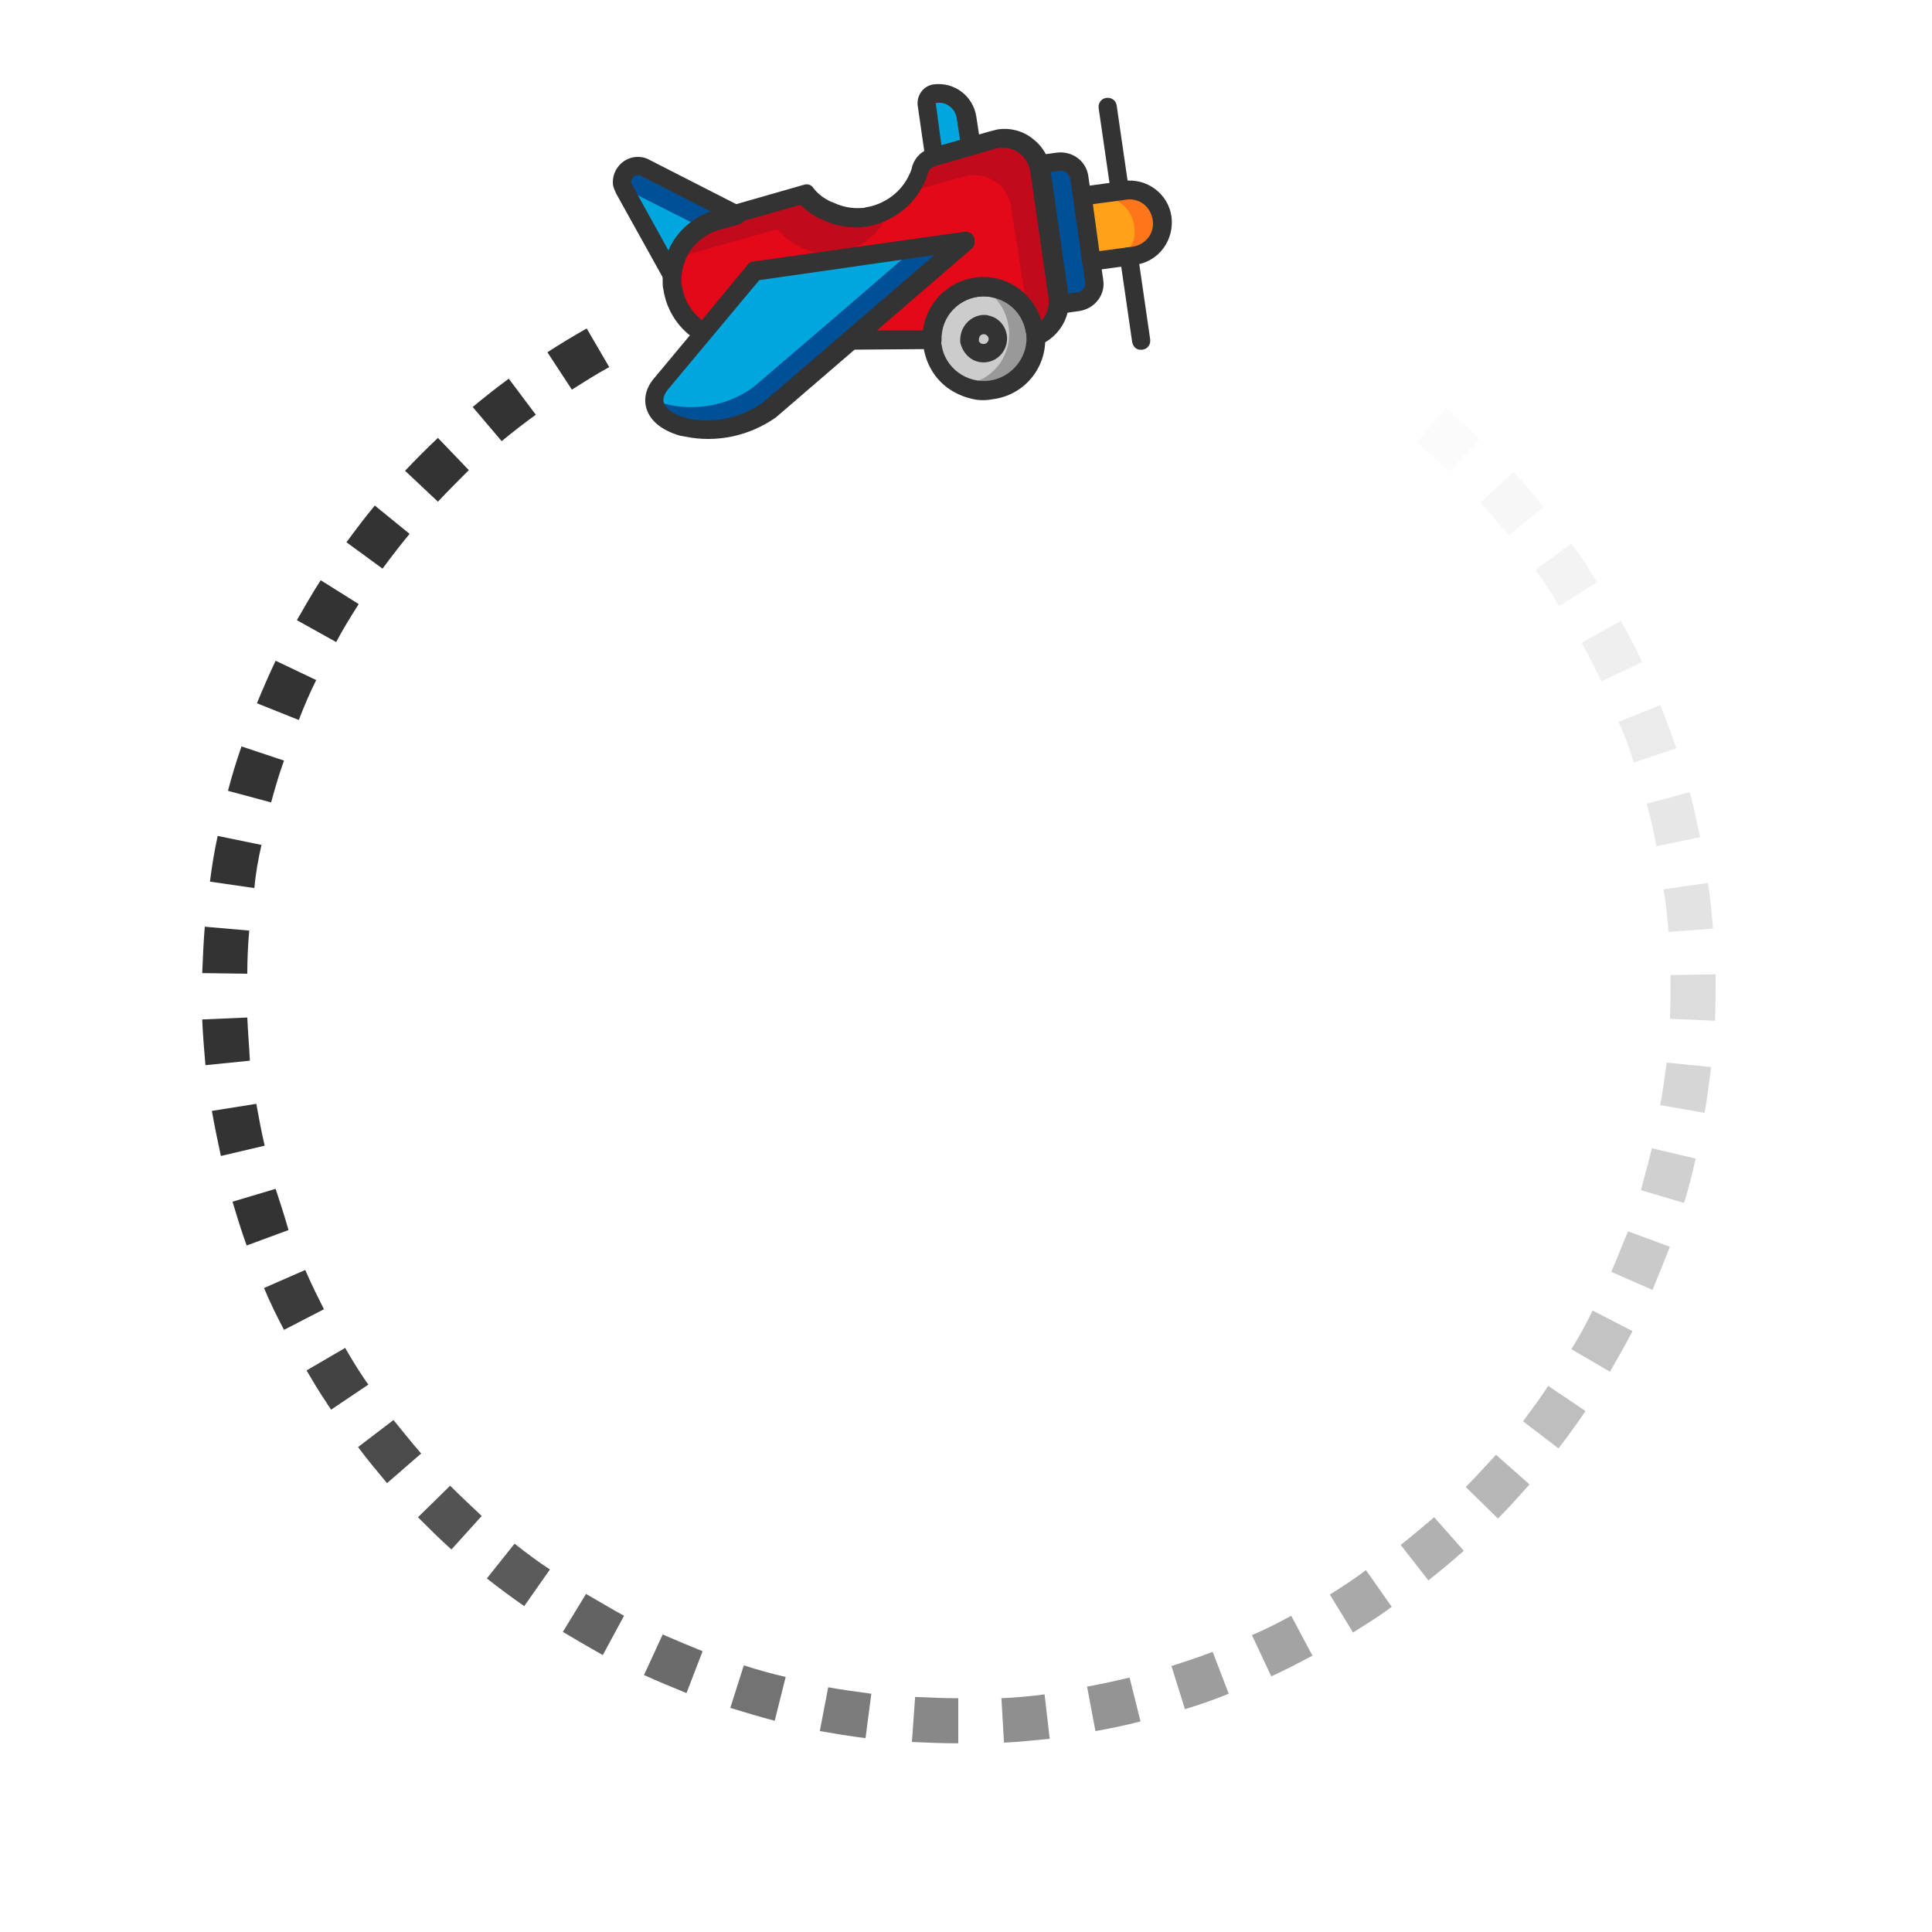 <?xml version="1.0" encoding="utf-8"?>
<!-- Generator: Adobe Illustrator 22.0.0, SVG Export Plug-In . SVG Version: 6.00 Build 0)  -->
<svg version="1.1" id="Capa_1" xmlns="http://www.w3.org/2000/svg" xmlns:xlink="http://www.w3.org/1999/xlink" x="0px" y="0px"
	 viewBox="0 0 300 300" style="enable-background:new 0 0 300 300;" xml:space="preserve">
<style type="text/css">
	.st0{fill:none;}
	.st1{opacity:0.8;fill:#333333;}
	.st2{fill:#333333;}
	.st3{opacity:0.76;fill:#333333;}
	.st4{opacity:0.88;fill:#333333;}
	.st5{opacity:0.84;fill:#333333;}
	.st6{opacity:0.92;fill:#333333;}
	.st7{opacity:0.96;fill:#333333;}
	.st8{opacity:2.000000e-02;fill:#333333;}
	.st9{opacity:4.000000e-02;fill:#333333;}
	.st10{opacity:0.2;fill:#333333;}
	.st11{opacity:0.23;fill:#333333;}
	.st12{opacity:0.26;fill:#333333;}
	.st13{opacity:0.17;fill:#333333;}
	.st14{opacity:0.29;fill:#333333;}
	.st15{opacity:0.1;fill:#333333;}
	.st16{opacity:8.000000e-02;fill:#333333;}
	.st17{opacity:6.000000e-02;fill:#333333;}
	.st18{opacity:0.14;fill:#333333;}
	.st19{opacity:0.32;fill:#333333;}
	.st20{opacity:0.12;fill:#333333;}
	.st21{opacity:0.35;fill:#333333;}
	.st22{opacity:0.58;fill:#333333;}
	.st23{opacity:0.52;fill:#333333;}
	.st24{opacity:0.55;fill:#333333;}
	.st25{opacity:0.64;fill:#333333;}
	.st26{opacity:0.68;fill:#333333;}
	.st27{opacity:0.72;fill:#333333;}
	.st28{opacity:0.48;fill:#333333;}
	.st29{opacity:0.42;fill:#333333;}
	.st30{opacity:0.38;fill:#333333;}
	.st31{opacity:0.45;fill:#333333;}
	.st32{fill:#005098;}
	.st33{fill:#00A7DF;}
	.st34{fill:#FF761A;}
	.st35{fill:#FFA219;}
	.st36{fill:#999999;}
	.st37{fill:#CCCCCC;}
	.st38{fill:#C10A1C;}
	.st39{fill:#E30918;}
</style>
<circle class="st0" cx="149.5" cy="150.2" r="150"/>
<g>
	<path class="st1" d="M79.9,239.7l-4.3,5.4c1.9,1.5,3.8,2.9,5.8,4.3l4-5.7C83.5,242.5,81.7,241.1,79.9,239.7z"/>
	<path class="st2" d="M38.7,144.5l-6.9-0.6c-0.2,2.4-0.3,4.8-0.4,7.2l7,0.1C38.4,149,38.5,146.8,38.7,144.5z"/>
	<path class="st3" d="M91,247.5l-3.6,5.9c2,1.2,4.1,2.4,6.2,3.6l3.3-6.1C94.9,249.8,92.9,248.6,91,247.5z"/>
	<path class="st2" d="M39.8,171.4l-6.9,1.1c0.4,2.3,0.9,4.7,1.4,7l6.8-1.6C40.6,175.8,40.2,173.6,39.8,171.4z"/>
	<path class="st2" d="M38.4,158l-7,0.3c0.1,2.4,0.3,4.8,0.5,7.1l6.9-0.7C38.7,162.5,38.5,160.3,38.4,158z"/>
	<path class="st4" d="M61.1,220.5l-5.5,4.2c1.4,1.9,3,3.8,4.5,5.6l5.3-4.6C63.9,224,62.5,222.2,61.1,220.5z"/>
	<path class="st5" d="M69.9,230.7l-5,4.9c1.7,1.7,3.4,3.4,5.2,5l4.7-5.2C73.1,233.8,71.5,232.3,69.9,230.7z"/>
	<path class="st6" d="M56.5,214c-1-1.5-2-3.1-2.9-4.7l-6,3.5c1,1.7,2,3.4,3.1,5c0.2,0.4,0.5,0.7,0.7,1.1l5.8-3.9
		C56.9,214.6,56.7,214.3,56.5,214z"/>
	<path class="st2" d="M40.6,131.2l-6.8-1.4c-0.5,2.3-0.9,4.7-1.2,7.1l6.9,1C39.7,135.6,40.1,133.4,40.6,131.2z"/>
	<path class="st7" d="M47.4,197.2L41,200c0.9,2.2,2,4.4,3.1,6.5l6.2-3.2C49.3,201.3,48.3,199.3,47.4,197.2z"/>
	<path class="st8" d="M220,68.7c1.7,1.4,3.4,3,5,4.5l4.8-5c-1.7-1.6-3.5-3.3-5.3-4.8L220,68.7z"/>
	<path class="st2" d="M83.2,64.4L79,58.8c-1.9,1.4-3.8,2.9-5.6,4.4l4.5,5.3C79.6,67.1,81.4,65.7,83.2,64.4z"/>
	<path class="st2" d="M91.1,51C89,52.2,87,53.4,85,54.7l3.8,5.8c1.9-1.2,3.8-2.4,5.8-3.5L91.1,51z"/>
	<path class="st2" d="M44.1,118.1l-6.6-2.2c-0.8,2.3-1.5,4.6-2.1,6.9l6.7,1.8C42.7,122.4,43.3,120.3,44.1,118.1z"/>
	<path class="st9" d="M234.3,83.1l5.4-4.4c-1.5-1.8-3.1-3.7-4.7-5.4l-5.1,4.7C231.3,79.6,232.8,81.4,234.3,83.1z"/>
	<path class="st2" d="M55.7,93.8l-5.9-3.7c-1.3,2-2.5,4.1-3.7,6.2l6.1,3.4C53.3,97.6,54.5,95.7,55.7,93.8z"/>
	<path class="st2" d="M49.1,105.6l-6.3-3c-1,2.1-2,4.4-2.9,6.6l6.5,2.6C47.2,109.7,48.1,107.6,49.1,105.6z"/>
	<path class="st2" d="M63.6,82.9l-5.4-4.4c-1.5,1.8-3,3.8-4.4,5.7l5.6,4.1C60.8,86.4,62.2,84.6,63.6,82.9z"/>
	<path class="st2" d="M72.8,73L68,68c-1.7,1.6-3.4,3.3-5.1,5.1l5.1,4.8C69.6,76.2,71.2,74.6,72.8,73z"/>
	<path class="st2" d="M42.8,184.6l-6.7,2c0.7,2.3,1.4,4.6,2.2,6.8l6.5-2.4C44.2,188.9,43.5,186.7,42.8,184.6z"/>
	<path class="st10" d="M257.8,171.6l6.9,1.2c0.4-2.3,0.7-4.7,1-7.1l-6.9-0.7C258.5,167.2,258.2,169.4,257.8,171.6z"/>
	<path class="st11" d="M254.8,184.8l6.7,2c0.7-2.3,1.3-4.6,1.8-6.9l-6.8-1.6C256,180.4,255.4,182.6,254.8,184.8z"/>
	<path class="st12" d="M250.2,197.5l6.4,2.8c0.9-2.2,1.8-4.4,2.7-6.7l-6.5-2.4C251.9,193.3,251.1,195.4,250.2,197.5z"/>
	<path class="st13" d="M259.3,158.2l7,0.3c0.1-2.4,0.1-4.8,0.1-7.2l-7,0.1C259.4,153.7,259.4,156,259.3,158.2z"/>
	<path class="st14" d="M244,209.5l6,3.5c1.2-2.1,2.4-4.2,3.5-6.3l-6.2-3.2C246.3,205.6,245.2,207.6,244,209.5z"/>
	<path class="st15" d="M253.7,118.4l6.6-2.2c-0.8-2.3-1.6-4.5-2.5-6.7l-6.5,2.6C252.3,114.1,253,116.2,253.7,118.4z"/>
	<path class="st16" d="M248.7,105.8l6.3-3c-1-2.1-2.1-4.3-3.3-6.4l-6.1,3.4C246.7,101.8,247.7,103.8,248.7,105.8z"/>
	<path class="st17" d="M244,84.4l-5.6,4.1c1,1.3,1.9,2.7,2.8,4.1c0.3,0.5,0.6,1,0.9,1.5l5.9-3.7c-0.3-0.5-0.7-1-1-1.6
		C246.1,87.3,245.1,85.8,244,84.4z"/>
	<path class="st18" d="M259.1,144.7l6.9-0.5c-0.2-2.4-0.4-4.8-0.8-7.1l-6.9,1C258.7,140.2,258.9,142.5,259.1,144.7z"/>
	<path class="st19" d="M236.5,220.7l5.5,4.2c1.5-1.9,2.9-3.9,4.2-5.8l-5.8-3.9C239.2,217.1,237.8,218.9,236.5,220.7z"/>
	<path class="st20" d="M257.2,131.4l6.8-1.4c-0.5-2.3-1-4.7-1.6-7l-6.7,1.8C256.3,127,256.8,129.2,257.2,131.4z"/>
	<path class="st21" d="M227.6,230.9l5,4.9c1.7-1.7,3.3-3.5,4.9-5.3l-5.2-4.6C230.7,227.6,229.2,229.3,227.6,230.9z"/>
	<path class="st22" d="M141.6,270.5c2.4,0.1,4.8,0.2,7.2,0.2v-7c-2.2,0-4.5-0.1-6.7-0.2L141.6,270.5z"/>
	<path class="st23" d="M170.1,268.8c2.3-0.4,4.7-0.9,7-1.5l-1.7-6.8c-2.2,0.5-4.4,1-6.6,1.4L170.1,268.8z"/>
	<path class="st24" d="M155.9,270.6c2.4-0.1,4.8-0.4,7.1-0.6l-0.8-6.9c-2.2,0.3-4.5,0.5-6.7,0.6L155.9,270.6z"/>
	<path class="st25" d="M127.3,268.8c2.3,0.4,4.7,0.8,7.1,1.1l0.9-6.9c-2.2-0.3-4.5-0.6-6.7-1L127.3,268.8z"/>
	<path class="st26" d="M115.5,258.6l-2.1,6.6c2.3,0.7,4.6,1.4,6.9,2l1.7-6.8C119.8,259.9,117.7,259.3,115.5,258.6z"/>
	<path class="st27" d="M102.9,253.8l-2.9,6.3c2.2,1,4.4,1.9,6.6,2.8l2.5-6.5C107.1,255.6,105,254.7,102.9,253.8z"/>
	<path class="st28" d="M184,265.4c2.3-0.7,4.6-1.5,6.8-2.4l-2.5-6.5c-2.1,0.8-4.2,1.5-6.4,2.2L184,265.4z"/>
	<path class="st29" d="M206.5,247.6l3.6,5.9c1.1-0.7,2.2-1.4,3.3-2.1c0.9-0.6,1.8-1.2,2.7-1.9l-4-5.7
		C210.3,245.2,208.4,246.4,206.5,247.6z"/>
	<path class="st30" d="M217.5,239.9l4.3,5.5c1.9-1.5,3.7-3,5.5-4.6l-4.6-5.2C221,237,219.3,238.5,217.5,239.9z"/>
	<path class="st31" d="M197.4,260.3c2.2-1,4.3-2.1,6.4-3.2l-3.3-6.2c-2,1.1-4,2.1-6.1,3L197.4,260.3z"/>
</g>
<g>
	<path class="st32" d="M167.5,46.8l-2.9,0.4l0,0l-3.1-21.8l0,0l2.9-0.4c1.6-0.2,3,0.9,3.3,2.5l2.3,16
		C170.2,45.1,169.1,46.6,167.5,46.8z"/>
	<path class="st32" d="M114.5,33.3l-3.6,1c-2,0.7-3.7,2-4.9,3.8c-0.1,0.1-0.1,0.2-0.2,0.3c-0.9,1.4-1.3,3-1.4,4.6l-1.3-2.4
		l-6.2-11.1c-0.1-0.1-0.1-0.2-0.1-0.3c-0.5-1.2,0.1-2.7,1.3-3.2c0.2-0.1,0.4-0.1,0.6-0.2l0,0c0.5-0.1,1,0,1.5,0.2L114.5,33.3z"/>
</g>
<path class="st33" d="M111.1,36.4l-3.6,1c-0.5,0.2-1,0.4-1.5,0.7c-1.1,0.6-2.1,1.4-2.9,2.5l-6.2-11.1c-0.1-0.1-0.1-0.2-0.1-0.3
	l12.1,6.1L111.1,36.4z"/>
<path class="st2" d="M164.3,48.7c-0.6-0.1-1-0.6-1.1-1.2L160,25.7c-0.1-0.8,0.4-1.5,1.2-1.6l2.9-0.4c2.4-0.3,4.6,1.3,4.9,3.7l2.3,16
	c0.2,1.1-0.1,2.3-0.8,3.2s-1.7,1.5-2.9,1.7l0,0l-2.9,0.4C164.6,48.7,164.4,48.7,164.3,48.7z M163.1,26.7l2.7,18.9l1.5-0.2
	c0.8-0.1,1.3-0.8,1.2-1.6l-2.3-16c-0.1-0.4-0.3-0.7-0.6-1c-0.3-0.2-0.7-0.3-1.1-0.3L163.1,26.7z"/>
<path class="st34" d="M176.1,39.7L174,40l-4.5,0.6l-1.4-9.6l-0.1-0.5l6.6-0.9c2.8-0.4,5.3,1.5,5.7,4.3l0,0V34
	C180.8,36.7,178.9,39.3,176.1,39.7L176.1,39.7z"/>
<path class="st35" d="M174,40l-4.5,0.6l-1.4-9.6l2.3-0.3c2.8-0.4,5.3,1.5,5.7,4.3l0,0v0.1C176.5,37,175.6,38.9,174,40z"/>
<path class="st2" d="M169.2,42c-0.6-0.1-1-0.6-1.1-1.2l-1.4-10.2c-0.1-0.8,0.4-1.5,1.2-1.6l6.6-0.9c3.6-0.5,6.9,2,7.4,5.5
	c0.5,3.7-2,7-5.5,7.5l0,0l-6.6,0.9C169.6,42.1,169.4,42.1,169.2,42z M169.7,31.7l1,7.3l5.2-0.7c2-0.3,3.4-2.1,3.1-4.1
	c-0.3-2.1-2.1-3.5-4.1-3.2L169.7,31.7z"/>
<path class="st2" d="M176.9,54.3c-0.6-0.1-1-0.6-1.1-1.2L173.9,40c-0.1-0.8,0.4-1.5,1.2-1.6s1.5,0.4,1.6,1.2l1.9,13.1
	c0.1,0.8-0.4,1.5-1.2,1.6C177.2,54.3,177.1,54.3,176.9,54.3z"/>
<path class="st2" d="M173.6,31.1c-0.6-0.1-1-0.6-1.1-1.2l-1.9-13.1c-0.1-0.8,0.4-1.5,1.2-1.6s1.5,0.4,1.6,1.2l1.9,13.1
	c0.1,0.8-0.4,1.5-1.2,1.6C173.9,31.1,173.8,31.1,173.6,31.1z"/>
<path class="st33" d="M143.9,16.2l1.2,8.3l5.7-1.6l-0.7-4.6c-0.3-2.4-2.6-4.1-5-3.7l0,0C144.3,14.6,143.8,15.4,143.9,16.2z"/>
<path class="st2" d="M144.8,25.9c-0.2,0-0.3-0.1-0.5-0.2c-0.4-0.2-0.6-0.6-0.6-1l-1.2-8.3l0,0c-0.2-1.6,0.9-3.1,2.5-3.3l0,0
	c3.2-0.4,6.1,1.8,6.6,5l0.7,4.6c0.1,0.7-0.3,1.4-1,1.6l-5.7,1.6C145.2,25.9,145,25.9,144.8,25.9z M145.3,16l0.9,6.7l2.9-0.8
	l-0.5-3.3C148.4,16.8,146.9,15.7,145.3,16C145.3,15.9,145.3,15.9,145.3,16l-1.4,0.2L145.3,16z"/>
<path class="st36" d="M153.9,60.6c-4.4,0.6-8.5-2.4-9.1-6.8l0,0c0-0.3-0.1-0.6-0.1-0.9c-0.1-4.1,2.9-7.6,6.9-8.2
	c0.2,0,0.5-0.1,0.7-0.1c4.2-0.2,7.8,2.8,8.4,6.9c0,0.3,0.1,0.6,0.1,0.9C160.9,56.5,158,60,153.9,60.6z"/>
<path class="st37" d="M149.8,59.7c-0.2,0-0.5,0.1-0.7,0.1c-2.3-1.2-4-3.4-4.3-6c0-0.3-0.1-0.6-0.1-0.9c-0.1-4.1,2.9-7.6,6.9-8.2
	c0.2,0,0.5-0.1,0.7-0.1c2.3,1.2,3.9,3.4,4.3,6c0,0.3,0.1,0.6,0.1,0.9C156.9,55.6,153.9,59.2,149.8,59.7z"/>
<path class="st2" d="M150.8,61.9c-1.3-0.3-2.6-0.9-3.7-1.7c-2-1.5-3.3-3.7-3.7-6.3c-0.1-0.4-0.1-0.8-0.1-1.1
	c-0.1-4.8,3.4-8.9,8.2-9.6c5.2-0.7,10,2.9,10.7,8.1c0,0.3,0.1,0.7,0.1,1c0.2,4.9-3.3,9.1-8.2,9.7C153,62.2,151.9,62.2,150.8,61.9z
	 M154.1,46.2c-0.7-0.2-1.5-0.2-2.3-0.1c-3.3,0.5-5.8,3.4-5.7,6.7c0,0.3,0,0.5,0.1,0.7l0,0c0.5,3.6,3.9,6.1,7.5,5.6
	c3.3-0.5,5.8-3.4,5.7-6.8c0-0.2,0-0.5-0.1-0.7C158.9,48.9,156.8,46.7,154.1,46.2z"/>
<path class="st2" d="M152,56.2L152,56.2c-1.5-0.3-2.6-1.6-2.9-3.1c0-0.1,0-0.1,0-0.2v-0.1c0-2.1,1.6-3.8,3.6-3.9
	c0.3,0,0.6,0,0.8,0.1c2,0.4,3.2,2.4,2.8,4.3C155.9,55.3,154,56.6,152,56.2z M152.9,51.9c0,0-0.1,0-0.2,0c-0.4,0-0.7,0.4-0.7,0.8l0,0
	c0,0.1,0,0.1,0,0.2c0,0.2,0.3,0.5,0.6,0.5c0.4,0.1,0.8-0.2,0.9-0.6C153.6,52.4,153.3,52,152.9,51.9z"/>
<path class="st38" d="M160.8,52.4c0-0.3,0-0.6-0.1-0.8c-0.2-1.2-0.6-2.3-1.3-3.3c-2.5-3.7-7.5-4.7-11.2-2.2
	c-1.7,1.1-2.9,2.8-3.3,4.7c-0.2,0.7-0.3,1.4-0.2,2.2h-2.6h-8.4h-1.8l11.3-9.7l6.6-5.7l-19.6,2.8l-13,1.9l-4.5,5.4l0,0l-3.5,4.2
	c-2.6-1.5-4.4-4.1-4.8-7c0-0.3-0.1-0.6-0.1-0.9c0-0.3,0-0.6,0-0.9c0-0.9,0.2-1.8,0.5-2.6c0.2-0.7,0.5-1.4,0.9-2
	c1.2-1.9,3-3.4,5.2-4.1l3.6-1l0.6-0.2l10-2.9c0.9,1,1.9,1.9,3.1,2.5c0.1,0.1,0.2,0.1,0.3,0.2l0,0c1.6,0.8,3.3,1.1,5.1,1
	c0.3,0,0.6,0,0.8-0.1c1.3-0.2,2.6-0.6,3.7-1.3c1.2-0.7,2.3-1.7,3.2-2.9c0.2-0.3,0.5-0.7,0.7-1c0.4-0.6,0.6-1.3,0.8-2
	c0.3-1,1-1.8,2-2h0.1l5.7-1.6l3.2-0.9c3.1-1,6.4,0.6,7.4,3.7c0.1,0.3,0.2,0.7,0.3,1.1l2.8,19.5C164.8,48.8,163.3,51.3,160.8,52.4z"
	/>
<path class="st39" d="M159.5,48.2c-2.5-3.7-7.5-4.7-11.2-2.2c-1.7,1.1-2.9,2.8-3.3,4.7c-1.1,0.5-2.1,1.2-2.9,2.2h-8.4l11.7-10
	l-2.1,0.3l-30.5,4.3l0,0l-3.5,4.2c-2.6-1.5-4.4-4.1-4.8-7c0-0.3-0.1-0.6-0.1-0.9c0-0.3,0-0.6,0-0.9c0-0.9,0.2-1.8,0.5-2.6
	c0.5-0.3,1.1-0.5,1.6-0.7l3.6-1l0.6-0.2l10-2.8c0.9,1,1.9,1.9,3.1,2.5c0.1,0.1,0.2,0.1,0.3,0.2l0,0c1.6,0.8,3.3,1.1,5.1,1
	c0.3,0,0.5,0,0.8-0.1c3.2-0.4,6-2.4,7.5-5.2c0.3-0.5,0.5-0.9,0.7-1.4c0.1-0.2,0.1-0.4,0.2-0.6c0.3-1,1-1.8,2-2h0.1l0.8-0.2l4.8-1.4
	l3.3-0.9c3.1-1,6.4,0.6,7.4,3.7c0.1,0.3,0.2,0.7,0.2,1L159.5,48.2z"/>
<path class="st2" d="M108.9,53.2c-0.1,0-0.3-0.1-0.4-0.2c-3-1.7-5-4.7-5.5-8.1c-0.1-0.4-0.1-0.7-0.1-1.1c0-0.3,0-0.6,0-0.9
	c0,0,0,0,0-0.1c0.1-1.9,0.7-3.7,1.7-5.3c1.4-2.2,3.5-3.9,5.9-4.7l14.3-4.1c0.6-0.2,1.2,0,1.5,0.5c0.7,0.9,1.6,1.6,2.7,2.1
	c0.2,0.1,0.2,0.1,0.3,0.1s0.1,0.1,0.2,0.1c1.3,0.6,2.7,0.9,4.2,0.8c0.3,0,0.5,0,0.7-0.1c2.7-0.4,5.2-2.1,6.5-4.5
	c0.3-0.6,0.6-1.1,0.7-1.7c0.4-1.5,1.5-2.6,3-3l9.1-2.6c0.4-0.1,0.8-0.2,1.2-0.3c1.9-0.3,3.9,0.2,5.4,1.4c1.6,1.2,2.6,2.9,2.8,4.8
	l2.8,19.5c0.5,3.3-1.4,6.5-4.5,7.8c-0.4,0.2-0.9,0.1-1.3-0.1c-0.4-0.3-0.6-0.7-0.7-1.1c0-0.3,0-0.5-0.1-0.8
	c-0.5-3.3-3.4-5.7-6.7-5.6c-3.6,0.1-6.5,3.1-6.4,6.8c0,0.4-0.1,0.8-0.4,1c-0.3,0.3-0.6,0.4-1,0.4L132,54.3c-0.6,0-1.2-0.4-1.4-0.9
	c-0.2-0.6,0-1.2,0.4-1.6l14.2-12.2L118,43.5l-7.6,9.2C110,53.1,109.4,53.3,108.9,53.2z M105.8,42.9c0,0.3,0,0.5,0,0.8
	c0,0.2,0,0.5,0.1,0.7c0.3,2.1,1.4,4,3.1,5.3l7.1-8.6c0.2-0.3,0.6-0.5,0.9-0.5l32.7-4.6c0.6-0.1,1.3,0.2,1.5,0.8
	c0.3,0.6,0.1,1.3-0.4,1.7l-14.9,12.8h7.4c0.3-2,1.1-3.8,2.5-5.3c1.7-1.8,4.1-2.9,6.6-3c4.3-0.1,8.1,2.7,9.3,6.8
	c0.9-0.9,1.3-2.3,1.1-3.6L160,26.7c-0.2-1.2-0.8-2.2-1.7-2.9c-0.9-0.7-2.1-1-3.3-0.8c-0.3,0-0.5,0.1-0.8,0.2l-9,2.6
	c-0.6,0.2-1,0.6-1.1,1.1c-0.2,0.8-0.6,1.6-1,2.3c-1.7,3.2-5,5.4-8.6,6c-0.3,0-0.6,0.1-1,0.1c-2,0.1-4-0.3-5.8-1.2
	c-0.1,0-0.1-0.1-0.2-0.1s-0.2-0.1-0.3-0.1c-1-0.5-2-1.2-2.9-2.1l-13.4,3.8c-1.8,0.6-3.3,1.8-4.3,3.4
	C106.3,40.2,105.9,41.6,105.8,42.9z"/>
<path class="st2" d="M104.2,44.3c-0.4-0.1-0.8-0.3-1-0.7l-7.5-13.5c-0.2-0.4-0.4-0.9-0.5-1.3c-0.3-2.1,1.2-4.1,3.3-4.4
	c0.8-0.1,1.6,0,2.3,0.4l14.3,7.3c0.5,0.3,0.8,0.8,0.8,1.4c-0.1,0.6-0.5,1.1-1,1.3l-3.6,1c-1.7,0.6-3.3,1.8-4.3,3.4
	c-0.7,1.2-1.1,2.5-1.2,3.9c0,0.6-0.5,1.2-1.1,1.3C104.6,44.3,104.4,44.3,104.2,44.3z M99.3,27.2c-0.1,0-0.2,0-0.4,0
	c-0.5,0.1-0.9,0.6-0.9,1.1c0,0.1,0.1,0.2,0.1,0.3l0,0l5.7,10.3c0.2-0.5,0.4-0.9,0.7-1.4c1.4-2.2,3.4-3.8,5.9-4.6h0.1l-11-5.6
	C99.5,27.2,99.4,27.2,99.3,27.2z"/>
<path class="st32" d="M149.9,37.5L132,52.9l-12.4,10.7c-3.7,2.7-8.4,3.7-12.9,2.8c-0.3-0.1-0.6-0.1-0.9-0.2
	c-2.7-0.8-4.2-2.4-4.2-4.1c0.1-0.9,0.4-1.8,1-2.4l6.5-7.9l8-9.6l24.8-3.5L149.9,37.5z"/>
<path class="st33" d="M142,38.6l-12.5,10.8L117,60.1c-3.7,2.7-8.4,3.7-12.9,2.8c-0.3-0.1-0.6-0.1-0.9-0.2c-0.6-0.2-1.1-0.4-1.7-0.6
	c0.1-0.9,0.4-1.8,1-2.4l6.5-7.9l8-9.6L142,38.6z"/>
<path class="st2" d="M106.4,67.8c-0.4-0.1-0.7-0.1-1-0.2c-2.6-0.8-4.4-2.2-5-4.1c-0.5-1.6-0.1-3.3,1.2-4.8l14.5-17.4
	c0.2-0.3,0.6-0.5,0.9-0.5l32.7-4.6c0.6-0.1,1.3,0.2,1.5,0.8c0.3,0.6,0.1,1.3-0.4,1.7l-30.3,26.1C116.4,67.7,111.3,68.8,106.4,67.8
	L106.4,67.8z M117.9,43.5l-14.2,17c-0.4,0.5-0.9,1.3-0.6,2.1c0.3,0.9,1.4,1.7,3.1,2.2l0,0c0.2,0.1,0.5,0.1,0.7,0.2
	c4.1,0.8,8.3-0.1,11.7-2.6l26.5-22.8L117.9,43.5z"/>
</svg>

